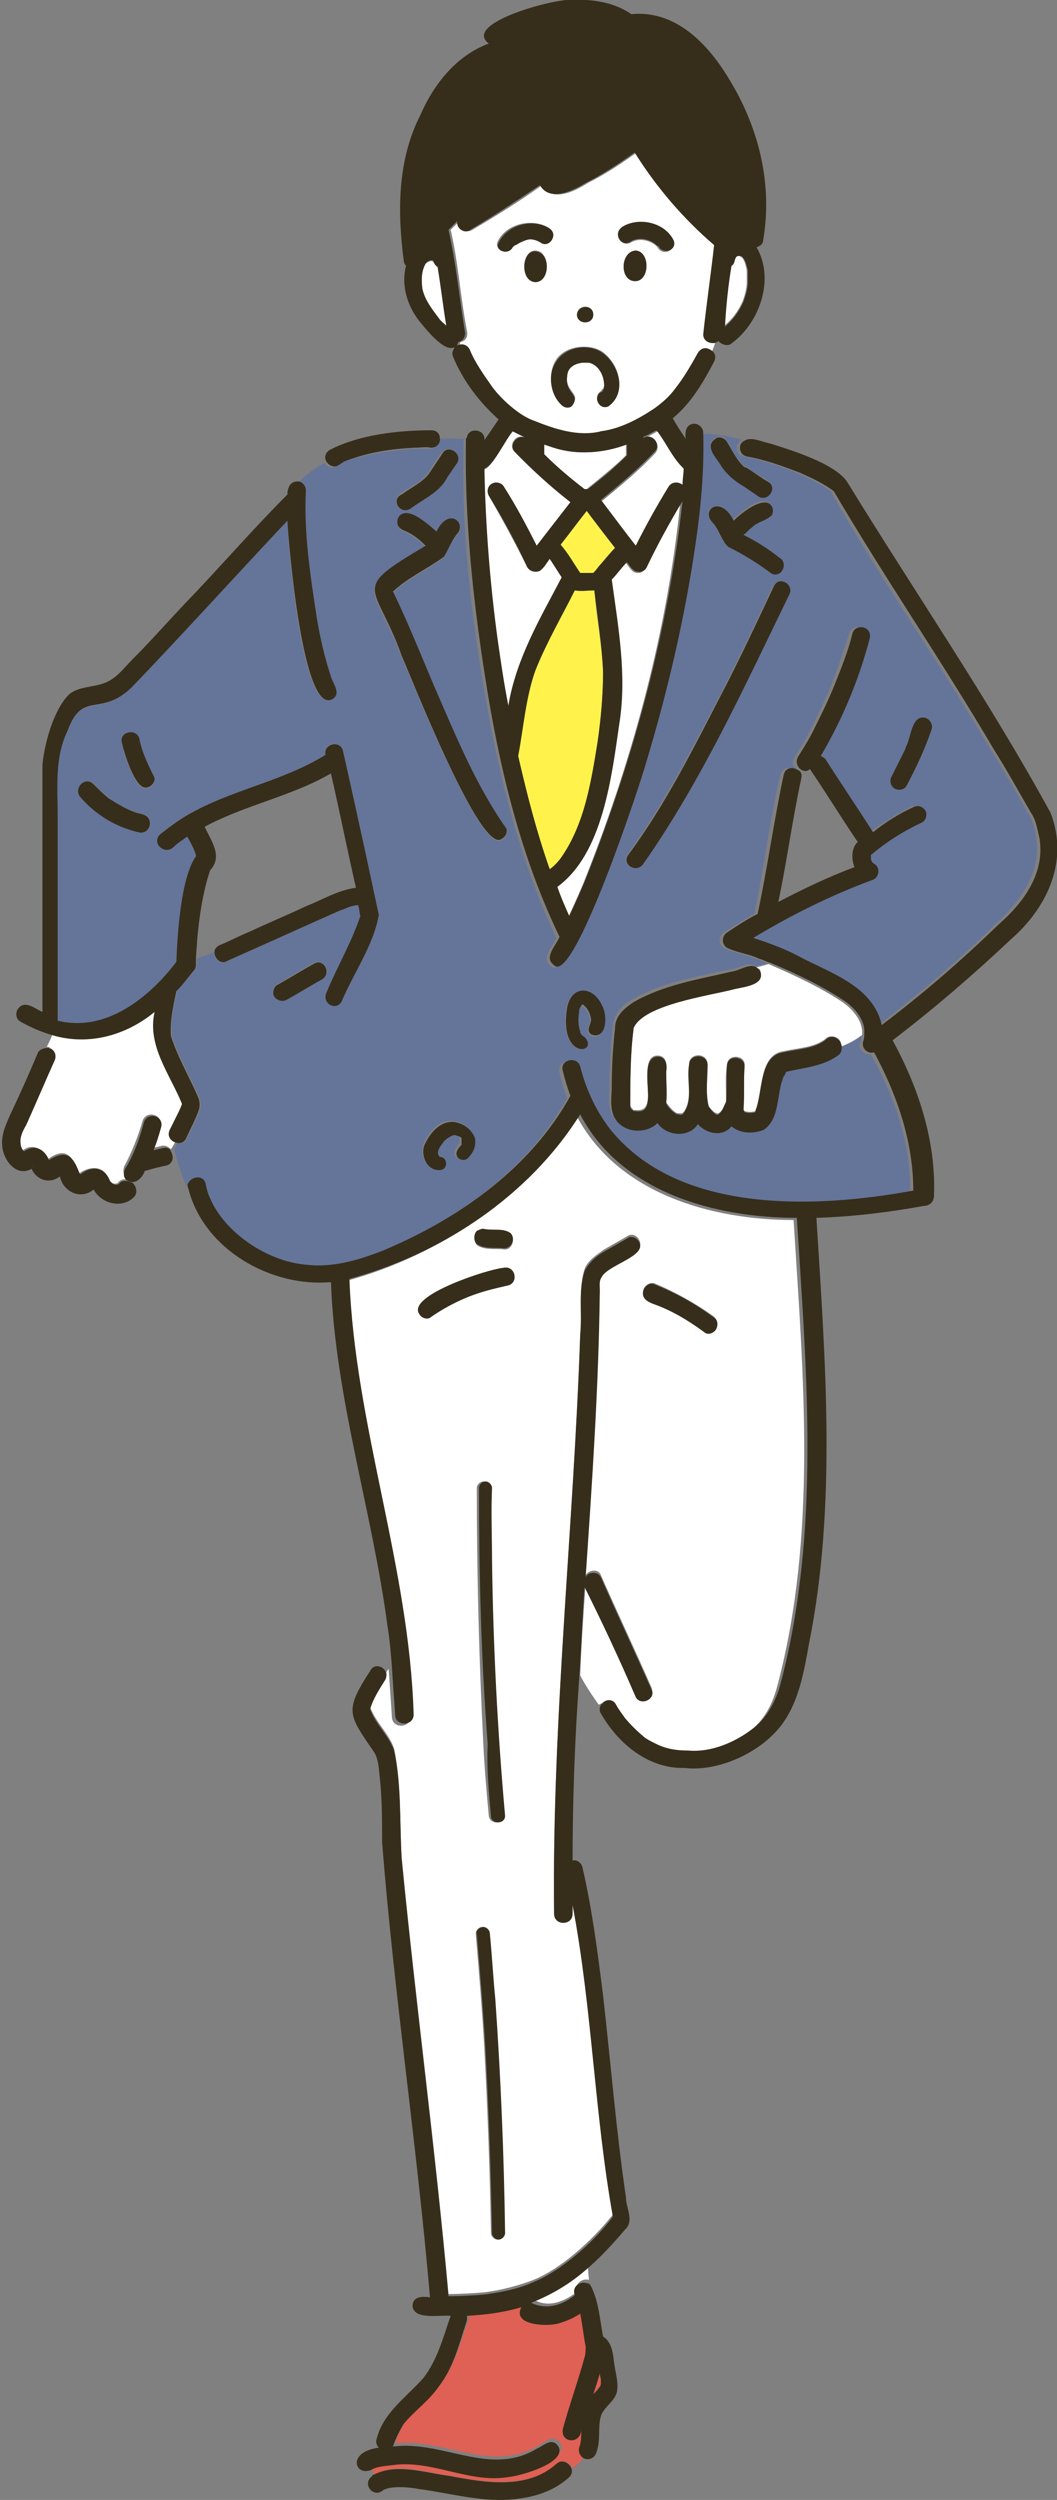 <?xml version="1.0" encoding="utf-8"?>
<!-- Generator: Adobe Illustrator 27.9.0, SVG Export Plug-In . SVG Version: 6.00 Build 0)  -->
<svg version="1.1" id="レイヤー_4" xmlns="http://www.w3.org/2000/svg" xmlns:xlink="http://www.w3.org/1999/xlink" x="0px"
	 y="0px" width="97.1px" height="229.5px" viewBox="0 0 97.1 229.5" style="enable-background:new 0 0 97.1 229.5;"
	 xml:space="preserve">
<rect x="0" y="0" width="97.1" height="229.5" fill="#808080" stroke="none"/>
<style type="text/css">
	.st0{fill:none;}
	.st1{fill:#FFFFFF;}
	.st2{fill:#DF6054;}
	.st3{fill:#FFF34B;}
	.st4{fill:#657499;}
	.st5{fill:#362E1B;}
</style>
<g>
	<path class="st0" d="M20.3,86.7c1-0.4,1.9-0.9,2.9-1.3c1.7-0.8,3.4-1.5,5.1-2.3c1.5-0.6,3-1.5,4.6-1.7c-0.8-3.5-1.5-7-2.3-10.5
		c-3.7,2.1-7.9,2.9-11.6,4.9c0.6,1.3,1.8,2.7,0.5,4c-0.7,2.1-0.9,4.3-1.2,6.5c-0.1,0.6-0.1,1.2-0.1,1.7l1.8-0.7
		C19.9,87.1,20,86.9,20.3,86.7z"/>
	<path class="st0" d="M3,107.1L3,107.1C3.1,107.1,3.1,107,3,107.1z"/>
	<path class="st0" d="M39.9,22.3C39.9,22.3,39.8,22.3,39.9,22.3C39.8,22.3,39.9,22.3,39.9,22.3L39.9,22.3z"/>
	<path class="st0" d="M73.5,71.6c-0.8,3.7-1.3,7.6-2.1,11.3c2.3-1.2,4.6-2.3,7-3.2c-0.3-0.7-0.3-1.7,0.3-2.3
		c-1.5-2.2-2.9-4.5-4.4-6.7c-0.4,0.3-0.8,0.1-1-0.1c0,0.1-0.1,0.1-0.1,0.2C73.4,71,73.6,71.2,73.5,71.6z"/>
	<path class="st1" d="M68.2,27.7c0.2-0.5,0.4-1.2,0.4-1.8c0-0.3,0-0.7,0-1c0-0.1-0.1-0.3,0-0.1c-0.1-0.4-0.2-1-0.5-1.2
		c-0.1,0-0.1-0.1-0.2-0.1h-0.1l0,0h-0.1c-0.4,0.1-0.3,0.7-0.6,0.9c-0.2,1.9-0.5,3.8-0.7,5.6C67.2,29.4,67.8,28.6,68.2,27.7z"/>
	<path class="st1" d="M68.4,23.9C68.4,23.8,68.4,23.9,68.4,23.9L68.4,23.9z"/>
	<path class="st1" d="M39.9,24L39.9,24C39.9,24.1,39.9,24.1,39.9,24C39.9,24.1,39.9,24,39.9,24z"/>
	<path class="st1" d="M39.9,24.1L39.9,24.1L39.9,24.1z"/>
	<path class="st1" d="M67.9,23.4C67.8,23.4,67.9,23.4,67.9,23.4L67.9,23.4z"/>
	<path class="st1" d="M39.8,24L39.8,24L39.8,24L39.8,24L39.8,24c-0.3-0.1-0.6,0.1-0.7,0.2c-0.4,0.7-0.4,1.5-0.3,2.3
		c0.2,1,0.9,1.9,1.5,2.7c0.2,0.3,0.5,0.5,0.7,0.7c-0.3-1.8-0.5-3.6-0.8-5.4C40,24.4,39.9,24.2,39.8,24z"/>
	<path class="st1" d="M39.9,24L39.9,24C39.8,24,39.8,24,39.9,24C39.8,24,39.8,24,39.9,24z"/>
	<path class="st1" d="M38.8,25.1C38.8,25.2,38.8,25.2,38.8,25.1L38.8,25.1z"/>
	<path class="st1" d="M39.6,24C39.6,24,39.5,23.9,39.6,24L39.6,24z"/>
	<path class="st1" d="M49.4,22.1L49.4,22.1L49.4,22.1z"/>
	<path class="st1" d="M47.3,22.4L47.3,22.4L47.3,22.4L47.3,22.4C47.3,22.5,47.2,22.5,47.3,22.4z"/>
	<path class="st1" d="M43.2,32.3c0.4,1,1.2,2.3,1.8,3c1,1.3,2.8,3,4,3.4c2,0.8,4.1,1.4,6.2,1h-0.1c1.8-0.2,3.5-1.1,5-2.1
		c0.7-0.5,1.3-1.1,1.9-1.8l0,0c0.8-1,1.4-2.2,2.1-3.3c0.3-0.5,0.9-0.5,1.3-0.2c0.1-0.3,0.2-0.5,0.3-0.8c-0.4,0-0.9-0.3-0.9-0.8
		c0.3-2.7,0.7-5.4,1-8.2C63,20,60.5,17.1,58.5,14c-1.4,1-2.9,2-4.5,2.8c-2.8,1.8-3.9,0.9-4.2,0.2c-2.1,1.5-4.2,2.8-6.4,4.1
		c-0.6,0.4-1.4-0.2-1.2-0.8c-0.3,0.3-0.5,0.5-0.8,0.8c0.7,3,0.9,6.2,1.5,9.3c0.1,0.5-0.1,0.9-0.6,1c-0.1,0.4-0.3,0.6-0.5,0.7
		c0,0,0,0,0,0.1C42,31.6,43,31.5,43.2,32.3z M49.1,25.8c-1.5-0.2-1.1-3.4,0.5-2.7C50.6,23.7,50.4,26,49.1,25.8z M58.5,25.8
		c-1.6,0.2-1.6-2.7-0.1-2.8C59.7,23.1,59.7,25.6,58.5,25.8z M57.1,20.9c1.5-1,3.9-0.4,4.7,1.3c0.3,0.9-1,1.3-1.4,0.5l0,0
		c0,0.1,0,0,0,0l0,0l0,0l0,0l0,0c-0.4-0.5-1.6-1-2.5-0.4C57,22.7,56.3,21.4,57.1,20.9z M54.5,28.9c0,0.9-1.4,1-1.5,0
		C53,27.9,54.5,27.9,54.5,28.9z M55.2,32.2c1.6,1,2.5,3.7,0.7,5c-0.8,0.5-1.5-0.8-0.7-1.3c-0.1,0.1,0,0,0,0c0.1-0.1,0.1-0.2,0.2-0.2
		c0-0.1,0.1-0.2,0.1-0.3l0,0v-0.1c0-0.9-0.5-1.8-1.4-2.1c-0.2,0-0.4,0-0.6,0c-0.8,0.1-1.3,0.5-1.4,1.3c-0.2,1.5,1.3,1.6,0.5,2.6
		c-0.3,0.3-0.7,0.3-1,0c-1.1-1-1.3-2.9-0.5-4.1C51.9,31.8,53.9,31.5,55.2,32.2z M45.7,22.2c0.8-1.7,3.2-2.2,4.7-1.3
		c0.8,0.5,0.1,1.8-0.8,1.3c-0.4-0.2-0.8-0.3-1.2-0.3c-0.4,0.1-0.8,0.3-1.1,0.5l0,0c-0.1,0.1-0.2,0.1-0.3,0.2
		C46.7,23.5,45.4,23,45.7,22.2z"/>
	<path class="st1" d="M53.9,44.9c1.2-1,2.5-2,3.6-3.1c0-0.3,0-0.7,0-1c-2.1,0.8-4.5,1-6.7,0.3c-0.3-0.1-0.6-0.2-0.9-0.3
		c0,0.3,0,0.7,0,1c1.2,1.1,2.4,2.2,3.7,3.2C53.7,44.9,53.8,44.9,53.9,44.9z"/>
	<path class="st1" d="M60.4,22.6L60.4,22.6C60.4,22.7,60.4,22.7,60.4,22.6C60.4,22.7,60.4,22.7,60.4,22.6c0,0.1,0.1,0.1,0.1,0.1
		C60.4,22.7,60.4,22.6,60.4,22.6z"/>
	<path class="st1" d="M52.3,33.8L52.3,33.8C52.4,33.7,52.4,33.7,52.3,33.8z"/>
	<path class="st1" d="M53,210.4c-0.3-0.7,0.5-1.3,1.1-1.1l-0.1-1.2c-1.5,1.2-3.1,2.3-5,3C50.4,211.9,51.8,211.3,53,210.4z"/>
	<path class="st2" d="M53.4,224.4c0.2-0.5,0.2-1.1,0.2-1.6c-0.1,1.3-1.9,1.1-1.7-0.1c0.6-2.2,1.5-4.4,2-6.6c0.1-0.3,0.2-0.7,0.1-1
		c-0.2-1-0.3-2-0.5-3c-0.6,0.4-1.3,0.8-2,0.9c-1,0.3-4.2,0.2-3.4-1.5c-1.6,0.5-3.3,0.8-5,0.8c0,0.1,0,0.3,0,0.4
		c-0.7,2.1-1.3,4.3-2.6,6.1c-0.9,1.3-2.2,2.2-3.2,3.4c-0.2,0.2-0.8,1.4-1,2.1c4.5-0.5,8.8,2.8,13.2,0.2c0.7-0.4,1.4-1.1,2-0.2
		c0.8,1.5-3.5,2.7-4.6,2.8c-3.6,0.6-7-1.6-10.6-1.1c-0.7,0.1-1.5,0.1-2.1,0.5c-0.1,0-0.1,0-0.1,0l0.3,0.7c2.1-1.2,4.7-0.2,7,0.1
		c3.2,0.6,7.1,1.2,9.8-1.1c0.5-0.5,1.2-0.1,1.4,0.4c0.5-0.4,0.9-0.8,1.3-1.3C53.5,225.2,53.3,224.9,53.4,224.4z"/>
	<path class="st2" d="M55.2,218.6v-0.1c0-0.2-0.1-0.4-0.1-0.6c-0.2,0.6-0.4,1.3-0.6,1.9c0.2-0.2,0.4-0.5,0.6-0.7
		C55.2,219,55.3,218.8,55.2,218.6z"/>
	<path class="st1" d="M56.3,156.7c0.2,0.4,0.6,0.9,0.8,1.2c0.5,0.6,1,1.2,1.7,1.7c0.4,0.3,1.3,0.8,1.4,0.8c0.8,0.4,1.8,0.5,2.7,0.5
		c2.2,0.2,4.4-0.8,6.1-2.1c1.3-1,2-2.5,2.4-4c3.7-13.9,2.4-28.5,1.5-42.8c-7.5,0-16.1-2.4-19.9-9.5c-4.7,7.5-12.8,12.8-21.2,15.1
		c0.6,13.5,5.6,26.4,5.9,40c0,1.1-1.7,1.1-1.7,0c-0.1-1.5-0.2-3-0.3-4.4l-0.2,0.3c0,0.2,0,0.3-0.1,0.5c-0.5,0.9-1.1,1.8-1.4,2.7
		c0.5,1.4,1.7,2.4,2.2,3.8c0.7,3.3,0.5,6.7,0.7,10c1.3,13.4,3.1,26.7,4.3,40.1c1,0,2.9-0.1,3.6-0.2c1.4-0.2,2.9-0.6,4.2-1.1
		c2.5-1,5.4-3.6,7.3-6c-1.6-9.5-1.9-19.2-3.7-28.6c0,0.3,0,0.5,0,0.8c0,1.1-1.7,1.1-1.7,0c-0.2-17.7,1.8-35.4,2.4-53.1
		c0.2-1.9-0.2-4,0.4-5.9c0.3-0.8,1.1-1.3,1.8-1.8c0.7-0.4,1.4-0.8,2.1-1.2c0.4-0.3,0.9-0.1,1.1,0.3c0.8,1.3-2.7,2.1-3.4,3.2
		c-0.3,0.4-0.2,0.9-0.2,1.3c-0.2,8.8-0.8,17.5-1.3,26.3c0.3-0.5,1.2-0.6,1.4,0c1.5,3.4,3.1,6.8,4.6,10.2c0.5,1-0.9,1.8-1.4,0.8
		c-1.5-3.4-3.1-6.9-4.6-10.3c-0.2,2.8-0.4,5.7-0.5,8.5c0.4,0.8,1,1.7,1.7,2.7C55.3,156.3,55.9,156.2,56.3,156.7z M43.8,113.1
		c0.1-0.1,0.4-0.3,0.6-0.2c0.8,0.1,1.8-0.1,2.5,0.4c0.5,0.5,0.1,1.5-0.6,1.4c-0.8-0.1-1.8,0.1-2.5-0.4
		C43.5,113.9,43.5,113.4,43.8,113.1z M45.7,205.6c-0.3,0-0.6-0.3-0.6-0.6c-0.1-5.6-0.3-11.2-0.6-16.8c-0.2-3.6-0.5-7.2-0.8-10.7
		c0-0.3,0.3-0.6,0.6-0.6c0.4,0,0.6,0.3,0.6,0.6c0.2,2,0.3,4,0.5,6c0.5,7.2,0.8,14.3,0.9,21.5C46.4,205.3,46.1,205.6,45.7,205.6z
		 M43.8,136.6c0-0.3,0.3-0.6,0.6-0.6s0.6,0.3,0.6,0.6c0,2.2,0,4.4,0,6.6c0.1,7.8,0.5,15.7,1.2,23.5c0,0.8-1.2,0.8-1.3,0
		c-0.2-2.2-0.4-4.4-0.5-6.6C44,152.3,43.8,144.4,43.8,136.6z M46.7,118c-1.3,0.2-2.5,0.6-3.8,1.1c-1.2,0.5-2.3,1.1-3.3,1.8
		c-0.4,0.3-0.9,0.1-1.1-0.3c-1-1.7,6.4-4.1,7.7-4.2C47.3,116.1,47.7,117.7,46.7,118z M59.1,118.4c0.1-0.4,0.6-0.7,1-0.6
		c1.9,0.8,3.7,1.8,5.4,3c0.4,0.3,0.5,0.7,0.3,1.1s-0.8,0.6-1.1,0.3c-1.4-1.1-3-2-4.6-2.7C59.5,119.4,58.9,119.1,59.1,118.4z"/>
	<path class="st1" d="M32.5,124.7C32.4,124.6,32.4,124.5,32.5,124.7L32.5,124.7z"/>
	<path class="st1" d="M58.2,52.5c-0.3-0.2-0.5-0.6-0.7-0.8c-0.5,0.5-0.9,1.1-1.4,1.6c0.6,4.4,1.3,8.8,0.7,13.2
		c-0.7,4.8-1.5,12-5.7,15c0.4,0.9,0.7,1.8,1.1,2.7c0.6-1.3,1.2-2.6,1.7-3.9c4.3-10.9,7.4-22.5,8.6-34.2c-1.2,2-2.3,4-3.3,6.1
		C59.1,52.6,58.6,52.7,58.2,52.5z"/>
	<path class="st1" d="M60.2,41.6c-1.5,1.6-3.2,3-4.9,4.4c1,1.4,2.1,2.8,3.2,4.2c0.9-1.8,1.9-3.7,3-5.4c0.3-0.5,0.9-0.5,1.3-0.2
		c0-0.5,0.1-1,0.1-1.5c-1.1-1-1.7-2.4-2.5-3.5c-0.4,0.2-0.7,0.4-1.1,0.6v0.1C60,39.8,60.8,40.9,60.2,41.6z"/>
	<path class="st1" d="M46.7,64.8c0.7-4.3,3-8,4.9-11.8c-0.4-0.6-0.7-1.1-1.1-1.7c-0.3,0.4-0.5,0.8-0.9,1.1c-0.4,0.2-1,0.1-1.2-0.4
		c-1.1-2.2-2.3-4.4-3.5-6.5c-0.2-0.4-0.1-0.9,0.3-1.1c0.4-0.2,0.9-0.1,1.1,0.3c1.1,1.8,2.1,3.6,3,5.4c1-1.3,2.1-2.7,3.1-4
		c-1.8-1.4-3.5-2.9-5.1-4.6c-0.7-0.6,0.1-1.8,1-1.3l0,0c-0.4-0.2-0.8-0.4-1.2-0.6c-0.7,0.8-1.8,3.2-2.6,3.5c0,5.2,0.5,10.4,1.2,15.6
		C46,60.7,46.3,62.8,46.7,64.8z"/>
	<path class="st3" d="M54.5,52.6L54.5,52.6L54.5,52.6z"/>
	<path class="st3" d="M51.5,78.8L51.5,78.8c2.2-3.1,2.8-7,3.4-10.7c0.3-2.1,0.5-4.2,0.5-6.4c-0.1-2.5-0.6-5-0.8-7.5
		c-0.6,0-1.2,0.1-1.8,0c-1.2,2.4-2.6,4.8-3.6,7.3c-1,2.5-1.1,5.3-1.6,7.9c0.8,3.5,1.7,7,2.9,10.4C50.9,79.5,51.2,79.2,51.5,78.8
		L51.5,78.8z"/>
	<path class="st3" d="M54.5,52.6c0.2-0.2,0.3-0.4,0.5-0.6c0.5-0.6,1-1.2,1.5-1.7c-0.9-1.1-1.7-2.2-2.6-3.4c-0.8,1-1.6,2.1-2.4,3.1
		c0.6,0.8,1.2,1.8,1.8,2.6C53.7,52.6,54.1,52.6,54.5,52.6L54.5,52.6L54.5,52.6z"/>
	<path class="st4" d="M15.8,95.1L15.8,95.1L15.8,95.1z"/>
	<path class="st4" d="M15.7,95C15.7,95,15.8,95.1,15.7,95C15.8,95.1,15.8,95,15.7,95C15.8,95,15.7,94.9,15.7,95z"/>
	<path class="st4" d="M18.6,108.9c0.1,0.4,0.2,0.9,0.4,1.3c1.3,3.1,5.2,5.7,8.8,6.1c2.5,0.3,4.9-0.4,7.1-1.3
		c6.9-2.9,13.5-7.5,17.2-14.2c-0.3-0.7-0.5-1.5-0.7-2.3c-0.3-1.1,1.3-1.5,1.6-0.4c0.5,2.1,1.4,4,2.7,5.7c6.2,7.7,18.7,7.3,27.9,5.7
		c0.1-4.5-1.4-8.8-3.6-12.7c-0.6,0.1-1.2-0.5-1-1c0.1-0.2,0.1-0.4,0.1-0.7c-0.5,0.5-1.3,0.8-2,1.1c0,0.1-0.1,0.3-0.2,0.4
		c-1.4,1.2-3.2,1.3-4.9,1.6c0,0.1-0.1,0.2-0.1,0.3c0,0,0,0.1-0.1,0.1c-0.7,1.6-0.3,3.8-1.8,4.9c-0.9,0.4-2.2,0.4-3-0.3
		c-0.8,1-2.3,0.8-3.1-0.2c-0.9,1.3-2.9,1.1-3.7-0.1c-1.1,1.1-3.3,0.9-4-0.6c-0.4-0.9-0.2-1.8-0.2-2.8c0-1.8,0.1-3.6,0.3-5.3
		c0.1-1.1,0.8-1.9,1.7-2.4c2.7-1.6,5.9-2.1,9-2.8c0.8,0,1.7-0.8,2.4-0.3c0.4-0.1,0.8-0.2,1.1-0.3c-0.4-0.1-0.7-0.3-1.1-0.4
		c-0.9-0.4-1.9-0.5-2.7-0.9c-0.7-0.2-0.8-1.1-0.2-1.5c0.9-0.6,1.9-1.2,2.8-1.7c0.9-4.3,1.4-8.6,2.4-12.8c0.2-0.7,0.9-0.7,1.3-0.4
		c0-0.1,0.1-0.1,0.1-0.2c-0.3-0.2-0.4-0.6-0.1-1c0.5-0.8,1-1.6,1.4-2.4c0.7-1.4,1.4-2.8,2-4.3c0.6-1.5,1.1-3.1,1.6-4.6
		c0.1-0.5,0.6-0.7,1-0.6c0.4,0.1,0.7,0.6,0.6,1c-1,3.8-2.6,7.4-4.5,10.8c0.2,0.1,0.4,0.2,0.5,0.4c1.4,2.2,2.9,4.4,4.3,6.6
		c1.2-0.9,2.4-1.6,3.7-2.3c0.4-0.2,0.9-0.1,1.1,0.3s0.1,1-0.3,1.1c-1.7,0.8-3.3,1.8-4.7,3c0,0.3,0,0.6,0.3,0.8
		c0.6,0.4,0.5,1.3-0.2,1.5c-3.8,1.4-7.5,3.2-10.9,5.3c1.4,0.4,2.8,1,4.2,1.7c2.9,1.5,6.9,2.8,7.6,6.3c3.8-2.9,7.3-5.9,10.7-9.2
		c2.2-2,4.3-4.8,3.8-7.9c-0.1-0.8-0.3-1.7-0.8-2.4c-1.1-2-2.2-3.9-3.4-5.8c-4.7-8-10.1-15.6-14.7-23.7c-0.9-0.7-2-1.2-3.1-1.7
		c-1.6-0.6-3.2-1.2-4.9-1.5c-0.5-0.1-0.7-0.6-0.6-1c0.1-0.3,0.3-0.4,0.5-0.5c-1.3-0.4-2.7-0.6-3.9-0.6l0,0c0.1,3.4-0.2,6.8-0.7,10.2
		c-0.9,6.9-2.5,13.6-4.6,20.3c-0.5,1.8-6.6,20.3-8.4,18.4c-1-0.7,0.2-1.8,0.5-2.6c-4.1-8.7-6-18.2-7.4-27.7
		c-0.8-5.9-1.3-11.9-1.1-17.9c0-0.1,0-0.2,0.1-0.2c-0.6,0-1.4-0.1-2.5,0c0.1,0.5-0.2,0.9-0.8,0.9c-0.5,0-1,0-1.5,0
		c-2.1,0.2-4.1,0.4-6.3,1.2c-0.2,0.1-0.5,0.2-0.7,0.4c-0.5,0.3-0.9,0-1.1-0.3c-0.9,0.5-1.6,1-2.3,1.7c0.3,0.1,0.7,0.4,0.6,0.8
		c-0.3,3.9,0.3,7.9,1,11.7c0.3,1.8,0.7,3.7,1.3,5.4c0.2,0.7,1,1.5,0.1,2.1c-2.8,1.5-4.1-14.5-4.1-16.4c-4.8,5.1-9.5,10.3-14.3,15.3
		c-2.8,2.8-4.5,0.3-5.9,4C5,69.6,5.3,72.4,5.3,75c0,6.2,0,12.4,0,18.7c4.4,1.2,8.4-2.1,10.9-5.4c0.2-2.5,0.4-7.7,1.8-9.7l0,0v-0.1
		c-0.1-0.3-0.5-1.2-0.8-1.7c-0.5,0.3-0.9,0.6-1.3,1c-0.8,0.7-1.9-0.4-1.2-1.2c1-0.9,2.1-1.6,3.3-2.2c3.8-2,8.2-2.8,11.9-5.1
		c-0.2-1.1,1.3-1.4,1.6-0.4c0.7,3.2,1.4,6.4,2.1,9.5c0.4,1.9,0.8,3.7,1.2,5.6c-0.5,2.8-2.3,5.3-3.4,7.9c-0.6,0.9-2,0.1-1.4-0.8
		c1-2.3,2.4-4.5,3.1-7c-0.1-0.3-0.1-0.6-0.2-1c-0.6,0-1.2,0.2-1.7,0.5c-3.4,1.5-6.9,3.1-10.3,4.6c-0.7,0.4-1.3-0.2-1.2-0.8L18.1,88
		c0,0.2,0,0.3,0,0.5S18,88.9,17.9,89c-0.5,0.7-1.1,1.3-1.6,1.9c-0.3,1.3-0.7,2.7-0.5,4.1c0,0,0,0,0,0.1c0.6,1.9,1.6,3.6,2.4,5.4
		c0.2,0.4,0.3,0.8,0.2,1.3c-0.3,0.9-0.8,1.8-1.2,2.7c-0.2,0.4-0.6,0.5-0.9,0.4c-0.1,0.2-0.2,0.4-0.3,0.6c0.3,1.2,0.7,2.3,1.1,3.4
		C17.3,108.2,18.4,108,18.6,108.9z M81.9,71.3c0.4-0.8,0.8-1.6,1.2-2.4c0,0,0.1-0.2,0.1-0.3l0,0c0.5-0.8,0.5-2.9,1.8-2.7
		c0.4,0.1,0.7,0.6,0.6,1c-0.6,1.8-1.4,3.6-2.3,5.2c-0.2,0.4-0.8,0.5-1.1,0.3C81.8,72.2,81.7,71.6,81.9,71.3z M65.7,40.2
		c0.4-0.3,0.9-0.1,1.1,0.3c0.5,0.8,0.9,1.7,1.6,2.3c0,0,0,0,0.1,0c0.7,0.5,1.3,0.9,2,1.3c0.9,0.6,0.1,2-0.8,1.4
		c-0.4-0.3-0.9-0.6-1.3-0.9c-0.9-0.5-1.6-1.2-2.1-2.1C65.9,41.9,64.7,40.9,65.7,40.2z M67.3,47.7c0.7-0.6,2.3-2.1,3.2-1.6
		c0.4,0.2,0.5,0.8,0.3,1.1c-0.4,0.5-1.2,0.6-1.8,1.1c-0.3,0.2-0.5,0.5-0.8,0.7c1.1,0.6,2.2,1.3,3.3,2.1c0.4,0.3,0.5,0.7,0.3,1.1
		c-0.2,0.4-0.8,0.6-1.1,0.3c-1.2-0.9-2.5-1.7-3.9-2.4c-0.1-0.1-0.3-0.3-0.4-0.5c-0.4-0.6-0.6-1.3-1.1-1.8l0,0
		C64.4,46.8,66.2,45.4,67.3,47.7z M57.6,78.5c3.4-4.7,6.1-10,8.8-15.2c1.6-3.2,3.1-6.3,4.6-9.5c0.6-0.9,2-0.1,1.4,0.8
		c-4.1,8.4-8,17-13.4,24.7C58.5,80.2,57.1,79.4,57.6,78.5z M52,92.6c0.4-2.1,2.4-2.1,3.2-0.2c0.5,0.8,0.5,3.2-0.9,2.7
		c-0.6-0.3-0.2-0.9-0.1-1.3c0-0.6-0.3-1.2-0.8-1.5l0,0c0,0-0.2,0.2-0.1,0.1c-0.1,0.1-0.2,0.3-0.2,0.5c0,0,0,0,0,0.1l0,0
		c-0.1,0.6-0.1,1.2,0.1,1.8v0.1c0.1,0.2,0.2,0.3,0.4,0.4C55.1,96.7,51.3,97.4,52,92.6z M12.8,76.4c-2-0.5-3.9-1.7-5.3-3.2
		c-0.7-0.8,0.4-1.9,1.2-1.2c0.4,0.5,0.9,0.9,1.4,1.3c0.8,0.6,1.6,1,2.5,1.3c0.2,0.1,0.4,0.1,0.7,0.2C14.2,75.1,13.8,76.7,12.8,76.4z
		 M13.4,72.4c-1.1,0-2-3.2-2.2-4.1c-0.3-1.1,1.3-1.5,1.6-0.4C13,69,13.5,70,14,71c0.1,0.1,0.2,0.3,0,0c0.1,0.2,0.2,0.4,0.2,0.6
		C14.2,72,13.8,72.4,13.4,72.4z M42.8,106.2c-0.2,0.3-0.6,0.2-0.9,0c-0.4-0.4,0-0.9,0.3-1.2l0,0c0,0,0.1-0.1,0-0.1
		c0.1-0.1,0-0.2,0-0.4v-0.1l0,0c-0.1-0.2-0.4-0.3-0.6-0.3c-0.2,0-0.5,0.1-0.7,0.3c-0.2,0.1-0.3,0.3-0.4,0.4
		c-0.3,0.3-0.7,0.9-0.3,1.3h0.1c0.7,0,0.8,1.1,0.1,1.2c-1.3,0.2-2-1.5-1.4-2.5c0.5-1,1.4-2,2.6-1.9c0.7,0.1,1.6,0.5,1.7,1.3
		C43.6,105,43.3,105.7,42.8,106.2z M36.8,45.3c0.8-0.6,1.9-1,2.5-1.9c0.4-0.6,0.8-1.2,1.2-1.8c0.6-0.9,2-0.1,1.4,0.8
		c-0.3,0.4-0.6,0.9-0.9,1.3c-0.7,1.4-2.2,2.1-3.4,2.9C36.7,47.3,35.9,45.8,36.8,45.3z M39.1,50.2c-0.6-0.6-1.3-1.1-2-1.4
		c-0.2-0.1-0.4-0.2-0.5-0.4c-0.2-0.4-0.1-0.9,0.3-1.1c0.9-0.4,2.6,1,3.2,1.6c1.1-2.4,2.9-0.9,1.9,0.2l0,0c-0.5,0.6-0.9,1.4-1.2,2.1
		c-1.5,1.1-3.3,1.9-4.7,3.2c1.7,3.6,3.1,7.2,4.7,10.8c1.6,3.7,3.3,7.5,5.6,10.8c0.3,0.4,0.1,0.9-0.3,1.1c-1.9,1.6-8.3-14.8-9.2-16.7
		C34.4,53.5,31.9,54.4,39.1,50.2z M25.5,90.3c1.1-0.6,2.2-1.3,3.3-1.9c0.9-0.5,1.8,0.9,0.8,1.4c-1.1,0.6-2.2,1.3-3.3,1.9
		c-0.4,0.2-0.9,0.1-1.1-0.3C24.9,91.1,25.1,90.5,25.5,90.3z"/>
	<path class="st4" d="M79.9,78.5C79.9,78.5,79.9,78.6,79.9,78.5C79.9,78.6,79.9,78.6,79.9,78.5C79.9,78.6,79.9,78.6,79.9,78.5z"/>
	<path class="st4" d="M53.7,92.4L53.7,92.4L53.7,92.4z"/>
	<path class="st4" d="M95.4,77L95.4,77C95.4,76.8,95.4,77,95.4,77z"/>
	<path class="st4" d="M40.2,106.2C40.2,106.2,40.3,106.2,40.2,106.2C40.3,106.2,40.4,106.3,40.2,106.2
		C40.3,106.2,40.3,106.2,40.2,106.2C40.3,106.2,40.3,106.2,40.2,106.2L40.2,106.2L40.2,106.2z"/>
	<path class="st1" d="M4.2,106.6L4.2,106.6L4.2,106.6z"/>
	<path class="st1" d="M15.7,103.6c0.3-0.8,0.7-1.5,1.1-2.3c0-0.1,0-0.1,0-0.1c-1.1-2.7-3.3-5.3-2.5-8.4C11.5,95.1,8,95.9,4.8,95
		c-0.1,0.3-0.3,0.7-0.5,1.1c0.1,0,0.2,0,0.3,0.1c0.4,0.2,0.5,0.7,0.3,1.1c-0.9,2-1.7,3.9-2.6,5.9c-0.2,0.5-0.5,1.1-0.5,1.7
		c0,0.3,0.2,0.5,0.3,0.7c0.9-0.7,1.9-0.1,2.3,0.8c1.6-1.1,2.2-0.4,2.8,1.2l0.1,0.1l0,0l0,0l0,0c1-0.7,2.3-0.7,2.7,0.6
		c0.1,0.1,0.2,0.2,0.3,0.3c0.2,0.1,0.5,0.1,0.6-0.1c0.3-0.3,0.7-0.3,1-0.1v-0.1c-0.4-0.1-0.7-0.6-0.5-1.2c0.7-1.3,1.3-2.8,1.7-4.2
		c0.3-1,1.9-0.6,1.6,0.4c-0.2,0.7-0.4,1.4-0.7,2.1c0.3-0.1,0.5-0.1,0.8-0.2c0.4-0.1,0.7,0.1,0.9,0.3c0.1-0.1,0.1-0.2,0.2-0.3
		c0.1-0.2,0.2-0.4,0.3-0.6C15.8,104.7,15.4,104.2,15.7,103.6z"/>
	<path class="st1" d="M69.8,89c0.6,1.4-1.4,1.5-2.3,1.7c-2.2,0.6-8.4,1.4-9.3,3.6v-0.1v0.1l0,0v0.1c-0.3,2.3-0.3,4.7-0.3,7.1
		c0.1,0.2,0.2,0.3,0.3,0.4h0.1c0.8,0.1,1.1-0.2,1.2-0.9c0.2-1.1-0.6-4.1,0.9-4.1c0.8,0,0.9,0.8,0.8,1.4c0,1,0,1.9,0,2.9
		c0.3,0.4,0.6,0.8,1,1c0.2,0,0.3,0,0.5,0c0,0,0.1-0.2,0.1-0.1c0.9-1.3,0.2-2.9,0.5-4.4l0,0c0-1.1,1.7-1.1,1.7,0
		c0,1.3-0.2,2.6,0.1,3.8c0.2,0.4,0.7,0.8,0.9,0.7c0.4-0.2,0.5-0.7,0.7-1.1c0-1.2-0.1-2.4,0.1-3.5c0.2-0.9,1.7-0.7,1.6,0.2
		c-0.1,1.3,0,2.7-0.1,4c0,0.1,0.1,0.2,0.1,0.2c0.3,0.1,0.7,0.1,1,0v-0.1c0.7-1.7,0.3-5.1,2.6-5.4c1.3-0.3,2.7-0.3,3.8-1.1
		c0.5-0.6,1.7-0.1,1.4,0.7c0.8-0.3,1.5-0.7,2-1.1c0.1-1.2-0.8-2.3-1.8-3l0,0c0.1,0,0.1,0.1,0,0c-2.1-1.4-4.5-2.5-6.8-3.5
		c-0.3,0.1-0.7,0.2-1.1,0.3C69.6,88.9,69.7,88.9,69.8,89z M60.3,92.7L60.3,92.7C60.4,92.6,60.3,92.7,60.3,92.7z"/>
	<path class="st1" d="M59,102C58.9,102,58.9,102,59,102C58.9,102,58.9,102,59,102z"/>
	<path class="st1" d="M58.1,102C58.2,102,58.2,102,58.1,102C58.2,102,58.2,102,58.1,102C58.2,102,58.2,102,58.1,102
		C58.2,102,58.2,102,58.1,102C58.2,102,58.2,102,58.1,102L58.1,102C58.2,102,58.2,102,58.1,102C58.2,102,58.2,102,58.1,102
		C58.2,101.9,58.2,101.9,58.1,102C58.1,101.9,58.1,102,58.1,102z"/>
	<path class="st1" d="M58.1,102L58.1,102L58.1,102z"/>
	<path class="st1" d="M58.2,102L58.2,102L58.2,102L58.2,102C58.2,102,58.3,102,58.2,102L58.2,102L58.2,102z"/>
	<path class="st1" d="M62.6,102.2L62.6,102.2C62.6,102.3,62.6,102.3,62.6,102.2z"/>
	<path class="st1" d="M69.3,102.1C69.3,102.1,69.4,102.1,69.3,102.1C69.4,102.1,69.4,102.1,69.3,102.1L69.3,102.1z"/>
	<path class="st5" d="M49.6,23.2c-1.6-0.8-2,2.5-0.5,2.7C50.4,26,50.6,23.7,49.6,23.2z"/>
	<path class="st5" d="M47.1,22.7c0.1-0.1,0.2-0.2,0.3-0.2c-0.1,0.1,0,0,0,0l0,0c0.3-0.2,0.7-0.4,1.1-0.5c0.4-0.1,0.9,0.1,1.2,0.3
		c0.8,0.5,1.6-0.8,0.8-1.3c-1.5-1-3.9-0.4-4.7,1.3C45.4,23,46.7,23.5,47.1,22.7z M49.4,22.1L49.4,22.1L49.4,22.1z"/>
	<path class="st5" d="M47.3,22.4L47.3,22.4L47.3,22.4z"/>
	<path class="st5" d="M57.9,22.2c0.9-0.6,2.1-0.1,2.5,0.4l0,0l0,0c0,0,0,0,0-0.1c0,0,0,0.1,0.1,0.1l0,0c0.4,0.8,1.7,0.4,1.4-0.5
		c-0.8-1.7-3.2-2.2-4.7-1.3C56.3,21.4,57,22.7,57.9,22.2z"/>
	<path class="st5" d="M60.4,22.7L60.4,22.7L60.4,22.7z"/>
	<path class="st5" d="M60.4,22.7L60.4,22.7L60.4,22.7z"/>
	<path class="st5" d="M58.4,23c-1.5,0.1-1.5,3,0.1,2.8C59.7,25.6,59.7,23.1,58.4,23z"/>
	<path class="st5" d="M54.5,28.9c0-1-1.4-0.9-1.5,0C53,29.8,54.5,29.8,54.5,28.9z"/>
	<path class="st5" d="M42.1,31.4c0.5-0.1,0.7-0.6,0.6-1c-0.5-3.1-0.8-6.2-1.5-9.3c0.3-0.3,0.5-0.5,0.8-0.8c-0.1,0.7,0.7,1.2,1.2,0.8
		c2.2-1.3,4.3-2.7,6.4-4.1c0.4,0.7,1.4,1.5,4.2-0.2c1.6-0.8,3.1-1.8,4.5-2.8c2,3.2,4.5,6.1,7.3,8.5c-0.3,2.7-0.7,5.4-1,8.2
		c0,0.5,0.4,0.8,0.9,0.8c0.2,0,0.4-0.1,0.5-0.2c0.2,0.3,0.8,0.5,1.1,0.3c2.7-1.9,4.1-6,2.4-8.9c0.3-0.1,0.6-0.3,0.6-0.6
		C71,16.9,69.7,11.7,67,7.3c-1.9-3.2-4.9-6.4-9-6c-1.6-1.1-3.6-1.4-5.5-1.3c-1.3-0.2-10.1,2.1-7.6,4c-3,1.1-5.1,3.8-6.3,6.6
		c-2.1,4.1-2.1,8.9-1.5,13.4c0,0.1,0.1,0.3,0.2,0.4c-0.5,1.9,0.2,3.9,1.4,5.3c0.5,0.6,2.1,2.6,3,2.2C41.9,32,42,31.7,42.1,31.4z
		 M68.4,23.9L68.4,23.9C68.4,23.9,68.4,23.8,68.4,23.9z M67.9,23.4C67.9,23.4,67.8,23.4,67.9,23.4L67.9,23.4z M67.2,24.4
		c0.4-0.2,0.2-0.8,0.6-0.9c0,0,0,0,0.1,0l0,0H68c0.1,0,0.1,0,0.2,0.1c0.3,0.3,0.4,0.8,0.5,1.2c0-0.2,0,0.1,0,0.1c0,0.3,0,0.7,0,1
		c0,0.6-0.2,1.2-0.4,1.8c-0.4,0.9-1,1.7-1.7,2.3C66.7,28.1,66.9,26.2,67.2,24.4z M39.9,24L39.9,24C39.9,24,39.9,24.1,39.9,24
		C39.9,24.1,39.9,24.1,39.9,24z M39.9,24.1L39.9,24.1L39.9,24.1z M39.9,22.3L39.9,22.3C39.9,22.3,39.8,22.3,39.9,22.3
		C39.8,22.3,39.9,22.3,39.9,22.3z M39.9,24C39.8,24,39.8,24,39.9,24C39.8,24,39.8,24,39.9,24L39.9,24z M39.6,24L39.6,24
		C39.5,23.9,39.6,24,39.6,24z M38.8,25.1L38.8,25.1C38.8,25.2,38.8,25.2,38.8,25.1z M40.3,29.2c-0.6-0.8-1.3-1.7-1.5-2.7
		c-0.1-0.8-0.1-1.6,0.3-2.3c0.1-0.1,0.4-0.4,0.6-0.3c0,0,0.1,0,0.1,0.1l0,0c0.1,0.2,0.2,0.4,0.4,0.5c0.3,1.8,0.5,3.6,0.8,5.4
		C40.8,29.7,40.5,29.5,40.3,29.2z"/>
	<path class="st0" d="M39.8,24L39.8,24"/>
	<path class="st5" d="M51.6,37.2c0.3,0.3,0.8,0.3,1,0c0.7-1-0.7-1.1-0.5-2.6c0-0.8,0.6-1.2,1.4-1.3c0.2,0,0.4,0,0.6,0
		c0.9,0.2,1.4,1.2,1.4,2.1c0,0,0,0,0,0.1l0,0c0,0.1,0,0.2-0.1,0.3c0,0.1-0.1,0.2-0.2,0.2c0,0-0.1,0.1,0,0c-0.8,0.5-0.1,1.7,0.7,1.3
		c1.8-1.3,0.9-4-0.7-5c-1.3-0.8-3.3-0.4-4.1,0.9C50.3,34.3,50.5,36.2,51.6,37.2z M52.3,33.8C52.4,33.7,52.4,33.7,52.3,33.8
		L52.3,33.8z"/>
	<path class="st5" d="M51.1,226.2c-2.7,2.4-6.6,1.7-9.8,1.1c-2.3-0.3-4.9-1.2-7-0.1c0,0-0.1,0-0.1,0.1c-1,0.7,0.1,2.1,1,1.3
		c0.7-0.4,2.3-0.3,3.3-0.1c3,0.4,6,1.3,9,0.9c1.8-0.2,3.5-0.8,4.8-2c0.2-0.2,0.3-0.5,0.2-0.8C52.3,226.1,51.6,225.7,51.1,226.2z"/>
	<path class="st5" d="M44,58.3c1.3,9.5,3.2,19,7.4,27.7c-0.3,0.8-1.5,1.9-0.5,2.6c1.8,1.9,7.9-16.6,8.4-18.4
		c2-6.6,3.6-13.4,4.6-20.3c0.5-3.4,0.8-6.8,0.7-10.2l0,0c0-0.4-0.4-0.8-0.8-0.8c-0.8,0-0.9,0.8-0.8,1.4c-0.4-0.6-0.8-1.2-1.2-1.9
		c1.7-1.4,2.8-3.3,3.8-5.2c0.2-0.4,0.1-0.8-0.2-1c-0.4-0.3-0.9-0.4-1.3,0.2c-0.6,1.1-1.3,2.3-2.1,3.3l0,0c-0.5,0.7-1.2,1.3-1.9,1.8
		c-1.5,1-3.2,1.9-5,2.1h0.1c-2.1,0.5-4.2-0.2-6.2-1c-1.2-0.4-3.1-2-4-3.4c-0.5-0.7-1.4-2-1.8-3c-0.3-0.8-1.2-0.7-1.5-0.2
		c-0.1,0.2-0.2,0.4-0.1,0.7c0.9,2.2,2.4,4.2,4.2,5.8c-0.4,0.6-0.8,1.2-1.3,1.9c0.1-1-1.4-1.2-1.6-0.3c0,0.1-0.1,0.1-0.1,0.2
		C42.7,46.4,43.2,52.4,44,58.3z M50.5,79.8c-1.2-3.4-2.1-6.9-2.9-10.4c0.5-2.6,0.7-5.4,1.6-7.9c1-2.5,2.4-4.9,3.6-7.3
		c0.6,0.1,1.2,0,1.8,0c0.3,2.5,0.7,5,0.8,7.5c0,2.1-0.2,4.3-0.5,6.4c-0.6,3.7-1.2,7.6-3.4,10.7l0,0l0,0
		C51.2,79.2,50.9,79.5,50.5,79.8z M54.5,52.6c-0.4,0-0.8,0-1.2,0c-0.6-0.9-1.1-1.8-1.8-2.6c0.8-1,1.6-2.1,2.4-3.1
		c0.8,1.1,1.7,2.2,2.6,3.4c-0.5,0.5-1,1.2-1.5,1.7C54.9,52.2,54.7,52.4,54.5,52.6L54.5,52.6L54.5,52.6z M54.5,52.6L54.5,52.6
		L54.5,52.6z M54,80.2c-0.5,1.3-1.1,2.6-1.7,3.9c-0.4-0.9-0.8-1.8-1.1-2.7c4.2-3,5-10.2,5.7-15c0.7-4.4-0.1-8.8-0.7-13.2
		c0.5-0.5,0.9-1.1,1.4-1.6c0.2,0.3,0.4,0.6,0.7,0.8c0.4,0.2,0.9,0.1,1.1-0.3c1-2.1,2.1-4.1,3.3-6.1C61.4,57.7,58.3,69.3,54,80.2z
		 M60.3,39.5c0.9,1.1,1.5,2.6,2.5,3.5c0,0.5-0.1,1-0.1,1.5c-0.4-0.3-1-0.3-1.3,0.2c-1.1,1.8-2.1,3.6-3,5.4c-1.1-1.4-2.1-2.8-3.2-4.2
		c1.7-1.4,3.4-2.8,4.9-4.4c0.7-0.6-0.1-1.8-1-1.3v-0.1C59.6,39.9,59.9,39.7,60.3,39.5z M50,40.8c0.3,0.1,0.6,0.2,0.9,0.3
		c2.1,0.7,4.6,0.5,6.7-0.3c0,0.3,0,0.7,0,1c-1.1,1.1-2.4,2.2-3.6,3.1c-0.1,0-0.2,0-0.3,0c-1.3-1-2.5-2-3.7-3.2
		C50,41.5,50,41.2,50,40.8z M47.1,39.6c0.4,0.2,0.8,0.4,1.2,0.6l0,0c-0.8-0.4-1.6,0.7-1,1.3c1.6,1.6,3.3,3.2,5.1,4.6
		c-1,1.3-2.1,2.7-3.1,4c-0.9-1.8-1.9-3.7-3-5.4c-0.2-0.4-0.8-0.5-1.1-0.3c-0.4,0.2-0.5,0.7-0.3,1.1c1.3,2.1,2.5,4.3,3.5,6.5
		c0.2,0.4,0.8,0.6,1.2,0.4c0.4-0.3,0.6-0.7,0.9-1.1c0.4,0.6,0.7,1.1,1.1,1.7c-2,3.8-4.2,7.5-4.9,11.8c-0.4-2-0.7-4.1-1-6.2
		C45,53.4,44.6,48.2,44.5,43C45.3,42.8,46.4,40.4,47.1,39.6z"/>
	<path class="st5" d="M41.7,103c-1.2-0.1-2.1,0.9-2.6,1.9c-0.6,1,0.1,2.7,1.4,2.5c0.7-0.1,0.6-1.2-0.1-1.2l0,0c0.1,0,0,0,0,0l0,0
		l0,0c-0.4-0.4,0-0.9,0.3-1.3c0.1-0.2,0.3-0.3,0.4-0.4c0.2-0.1,0.4-0.3,0.7-0.3c0.2,0.1,0.5,0.1,0.6,0.3l0,0v0.1c0,0.2,0,0.2,0,0.4
		v0.1l0,0c-0.3,0.3-0.7,0.8-0.3,1.2c0.2,0.2,0.6,0.3,0.9,0c0.5-0.5,0.8-1.2,0.6-1.9C43.2,103.5,42.4,103.1,41.7,103z"/>
	<path class="st5" d="M40.3,106.2L40.3,106.2L40.3,106.2L40.3,106.2z"/>
	<path class="st5" d="M53.7,95.2c-0.2-0.1-0.3-0.2-0.4-0.4v-0.1c-0.2-0.6-0.2-1.2-0.1-1.8l0,0v-0.1c0-0.2,0.1-0.3,0.2-0.5
		c-0.1,0.1,0.1-0.1,0.1-0.1l0,0c0.5,0.3,0.8,1,0.8,1.5c-0.1,0.5-0.5,1,0.1,1.3c1.4,0.4,1.4-1.9,0.9-2.7c-0.8-1.8-2.8-1.9-3.2,0.2
		C51.3,97.4,55.1,96.7,53.7,95.2z M53.7,92.4L53.7,92.4L53.7,92.4z"/>
	<path class="st5" d="M46.1,77c0.4-0.2,0.6-0.8,0.3-1.1c-2.3-3.3-4-7.1-5.6-10.8c-1.6-3.6-3-7.3-4.7-10.8c1.4-1.3,3.2-2.1,4.7-3.2
		c0.4-0.7,0.7-1.5,1.2-2.1l0,0c0.9-1-0.8-2.5-1.9-0.2c-0.7-0.6-2.3-2.1-3.2-1.6c-0.4,0.2-0.5,0.8-0.3,1.1c0.1,0.2,0.3,0.3,0.5,0.4
		c0.8,0.3,1.4,0.8,2,1.4c-7.1,4.2-4.6,3.3-2.2,10.1C37.8,62.2,44.2,78.6,46.1,77z"/>
	<path class="st5" d="M37.7,46.7c1.2-0.9,2.7-1.5,3.4-2.9c0.3-0.4,0.6-0.9,0.9-1.3c0.5-0.9-0.9-1.8-1.4-0.8
		c-0.4,0.6-0.8,1.2-1.2,1.8c-0.6,0.8-1.7,1.3-2.5,1.9C35.9,45.8,36.7,47.3,37.7,46.7z"/>
	<path class="st5" d="M65.4,47.9c0.5,0.5,0.7,1.2,1.1,1.8c0.1,0.2,0.2,0.3,0.4,0.5c1.4,0.7,2.7,1.5,3.9,2.4c0.4,0.3,0.9,0.1,1.1-0.3
		c0.2-0.4,0.1-0.9-0.3-1.1c-1-0.8-2.1-1.5-3.3-2.1c0.3-0.2,0.5-0.5,0.8-0.7c0.5-0.5,1.3-0.6,1.8-1.1c0.2-0.4,0.1-0.9-0.3-1.1
		c-0.9-0.4-2.6,1-3.2,1.6C66.2,45.4,64.4,46.8,65.4,47.9L65.4,47.9z"/>
	<path class="st5" d="M59.1,79.3c5.4-7.7,9.3-16.3,13.4-24.7c0.5-0.9-0.9-1.8-1.4-0.8c-1.5,3.2-3,6.4-4.6,9.5
		c-2.7,5.2-5.3,10.5-8.8,15.2C57.1,79.4,58.5,80.2,59.1,79.3z"/>
	<path class="st5" d="M68.4,44.7c0.4,0.3,0.9,0.6,1.3,0.9c0.9,0.5,1.8-0.9,0.8-1.4c-0.7-0.4-1.3-0.9-2-1.3c0,0,0,0-0.1,0
		c-0.7-0.6-1.1-1.5-1.6-2.3c-0.2-0.4-0.8-0.6-1.1-0.3c-1,0.7,0.1,1.7,0.5,2.4C66.7,43.5,67.5,44.2,68.4,44.7z"/>
	<path class="st5" d="M31.1,42.7c0.2-0.1,0.4-0.3,0.7-0.4c2.1-0.8,4.2-1.1,6.3-1.2c0.5,0,1-0.1,1.5,0c0.6,0,0.9-0.5,0.8-0.9
		c0-0.4-0.3-0.7-0.8-0.7c-3,0-6.6,0.4-9.3,1.8c-0.5,0.3-0.5,0.8-0.3,1.1C30.2,42.7,30.7,43,31.1,42.7z"/>
	<path class="st5" d="M45.1,166.7c0,0.8,1.3,0.8,1.3,0c-0.7-7.8-1.1-15.7-1.2-23.5c0-2.2-0.1-4.4,0-6.6c0-0.3-0.3-0.6-0.6-0.6
		s-0.6,0.3-0.6,0.6c0,7.8,0.2,15.7,0.8,23.5C44.7,162.3,44.9,164.5,45.1,166.7z"/>
	<path class="st5" d="M45,177.5c0-0.3-0.3-0.6-0.6-0.6s-0.7,0.3-0.6,0.6c0.3,3.6,0.6,7.2,0.8,10.7c0.3,5.6,0.5,11.2,0.6,16.8
		c0,0.3,0.3,0.6,0.6,0.6s0.6-0.3,0.6-0.6c-0.1-7.2-0.4-14.4-0.9-21.5C45.3,181.5,45.2,179.5,45,177.5z"/>
	<path class="st5" d="M96.5,74.6C90.8,64.2,84,54.3,77.8,44.2c-1.2-1.7-5.2-2.9-7.1-3.5c-0.6-0.1-1.6-0.6-2.2-0.3
		c-0.2,0.1-0.4,0.2-0.5,0.5c-0.1,0.4,0.1,0.9,0.6,1c1.7,0.3,3.3,0.9,4.9,1.5c1.1,0.5,2.2,1,3.1,1.7c4.7,8,10,15.7,14.7,23.7
		c1.2,1.9,2.3,3.9,3.4,5.8c0.5,0.7,0.6,1.6,0.8,2.4c0.5,3.2-1.5,5.9-3.8,7.9c-3.4,3.3-7,6.4-10.7,9.2c-0.8-3.6-4.8-4.8-7.6-6.3
		c-1.3-0.7-2.7-1.2-4.2-1.7c3.5-2.1,7.1-3.9,10.9-5.3c0.7-0.2,0.8-1.2,0.2-1.5C80,79.1,80,78.9,80,78.5c1.4-1.2,3-2.2,4.7-3
		c0.4-0.2,0.5-0.8,0.3-1.1c-0.3-0.4-0.7-0.5-1.1-0.3c-1.3,0.6-2.6,1.4-3.7,2.3c-1.4-2.2-2.9-4.4-4.3-6.6c-0.1-0.2-0.3-0.3-0.5-0.4
		c2-3.4,3.5-7,4.5-10.8c0.1-0.4-0.1-0.9-0.6-1c-0.4-0.1-0.9,0.1-1,0.6c-0.4,1.6-1,3.1-1.6,4.6c-0.6,1.5-1.3,2.9-2,4.3
		c-0.4,0.8-0.9,1.6-1.4,2.4c-0.2,0.4-0.1,0.7,0.1,1c0.3,0.3,0.7,0.4,1,0.1c1.5,2.2,2.9,4.5,4.4,6.7c-0.6,0.5-0.6,1.6-0.3,2.3
		c-2.4,0.9-4.7,2-7,3.2c0.8-3.8,1.3-7.6,2.1-11.3c0.1-0.4,0-0.7-0.3-0.8c-0.4-0.3-1.1-0.3-1.3,0.4c-0.9,4.2-1.5,8.6-2.4,12.8
		c-1,0.5-1.9,1.1-2.8,1.7c-0.6,0.4-0.5,1.3,0.2,1.5c0.9,0.4,1.9,0.5,2.7,0.9c0.4,0.1,0.7,0.3,1.1,0.4c2.4,1,4.7,2.1,6.8,3.5l0,0
		c1,0.7,1.9,1.8,1.8,3c0,0.2,0,0.4-0.1,0.7c-0.2,0.6,0.4,1.2,1,1c2.1,3.9,3.6,8.2,3.6,12.7c-9.3,1.7-21.7,2.1-27.9-5.7
		c-1.3-1.7-2.2-3.7-2.7-5.7c-0.3-1-1.9-0.6-1.6,0.4c0.2,0.8,0.4,1.5,0.7,2.3c-3.7,6.7-10.3,11.3-17.2,14.2c-2.3,0.9-4.7,1.6-7.1,1.3
		c-3.6-0.3-7.5-3-8.8-6.1c-0.2-0.4-0.3-0.8-0.4-1.3c-0.2-0.9-1.3-0.7-1.6-0.1c-0.1,0.1-0.1,0.3,0,0.5c1.4,5.6,7.6,9.1,13.1,8.6
		c0.4,10.7,3.8,21,5.2,31.6c0.2,1.2,0.3,2.4,0.4,3.7c0.1,1.5,0.2,3,0.3,4.4c0,1.1,1.7,1.1,1.7,0c-0.4-13.6-5.4-26.5-5.9-40
		c8.5-2.3,16.5-7.6,21.2-15.1c3.7,7.1,12.3,9.5,19.9,9.5c0.9,14.2,2.2,28.8-1.5,42.8c-0.4,1.5-1.2,3-2.4,4c-1.7,1.3-3.9,2.3-6.1,2.1
		c-0.9,0-1.8-0.1-2.7-0.5c-0.2-0.1-1.1-0.5-1.4-0.8c-0.6-0.5-1.2-1.1-1.7-1.7c-0.2-0.3-0.6-0.8-0.8-1.2c-0.3-0.6-1-0.5-1.3-0.1
		c-0.2,0.2-0.3,0.6-0.1,0.9c1.6,2.8,4.4,5.1,7.7,5c3.2,0.4,7.6-1.6,9.4-4.7c1.2-2,1.6-4.4,2-6.6c2.6-12.9,1.5-26.2,0.7-39.2
		c3.3-0.1,6.6-0.5,9.9-1.1c0.5,0,0.9-0.4,0.9-0.9c0.2-5-1.4-9.9-3.8-14.3c3.8-2.9,7.4-6,10.9-9.3C96,83.5,98.3,79.2,96.5,74.6z
		 M95.4,77L95.4,77C95.4,77,95.4,76.8,95.4,77z M79.9,78.5C79.9,78.6,79.9,78.6,79.9,78.5C79.9,78.6,79.9,78.6,79.9,78.5
		C79.9,78.6,79.9,78.5,79.9,78.5z M32.5,124.7C32.4,124.5,32.4,124.6,32.5,124.7L32.5,124.7z"/>
	<path class="st5" d="M77.5,92C77.6,92.2,77.6,92.1,77.5,92L77.5,92z"/>
	<path class="st5" d="M75.8,95.5c-1.1,0.8-2.5,0.8-3.8,1.1c-2.3,0.3-1.9,3.7-2.6,5.4v0.1c-0.3,0.1-0.7,0.1-1,0l-0.1-0.2
		c0.1-1.3,0-2.6,0.1-4c0-0.9-1.4-1.1-1.6-0.2c-0.1,1.2,0,2.4-0.1,3.5c-0.2,0.3-0.3,0.8-0.7,1.1c-0.2,0.2-0.6-0.3-0.9-0.7
		c-0.3-1.2-0.1-2.6-0.1-3.8c0-1.1-1.7-1.1-1.7,0l0,0c-0.2,1.5,0.4,3.1-0.5,4.4l-0.1,0.1c-0.2,0.1-0.3,0-0.5,0c-0.4-0.2-0.8-0.6-1-1
		c0.1-1,0-1.9,0-2.9c0.1-0.6,0-1.4-0.8-1.4c-1.5,0.1-0.7,3.1-0.9,4.1c-0.1,0.8-0.4,1-1.2,0.9l0,0h-0.1c0.1,0,0,0,0,0l0,0l0,0l0,0
		l0,0l0,0l0,0c-0.1-0.1-0.3-0.2-0.3-0.4c0-2.3,0-4.8,0.3-7.1v-0.1l0,0v-0.1c0,0,0,0,0,0.1c0.9-2.2,7.1-3,9.3-3.6
		c0.9-0.2,2.9-0.4,2.3-1.7c-0.1-0.1-0.1-0.1-0.2-0.2c-0.6-0.6-1.6,0.2-2.4,0.3c-3,0.7-6.2,1.2-9,2.8c-0.9,0.6-1.7,1.3-1.7,2.4
		c-0.2,1.8-0.3,3.6-0.3,5.3c0,0.9-0.2,1.9,0.2,2.8c0.7,1.5,2.9,1.7,4,0.6c0.8,1.2,2.9,1.4,3.7,0.1c0.8,0.9,2.3,1.2,3.1,0.2
		c0.8,0.7,2.1,0.7,3,0.3c1.5-1.1,1.1-3.3,1.8-4.9l0.1-0.1c0-0.1,0.1-0.2,0.1-0.3c1.7-0.4,3.5-0.5,4.9-1.6c0.1-0.1,0.2-0.3,0.2-0.4
		C77.5,95.4,76.4,94.8,75.8,95.5z M58.9,102L58.9,102L58.9,102z M62.6,102.2C62.6,102.3,62.6,102.3,62.6,102.2L62.6,102.2z
		 M69.3,102.1L69.3,102.1C69.4,102.1,69.4,102.1,69.3,102.1C69.4,102.1,69.3,102.1,69.3,102.1z"/>
	<path class="st5" d="M60.3,92.7C60.3,92.7,60.4,92.6,60.3,92.7L60.3,92.7z"/>
	<path class="st5" d="M58.1,102L58.1,102C58.2,102,58.2,102,58.1,102C58.2,102,58.2,102,58.1,102z"/>
	<path class="st5" d="M58.2,102L58.2,102L58.2,102L58.2,102z"/>
	<path class="st5" d="M58.2,102L58.2,102L58.2,102z"/>
	<path class="st5" d="M58.3,102C58.2,101.9,58.2,101.9,58.3,102C58.2,102,58.2,102,58.3,102C58.2,102,58.2,102,58.3,102z"/>
	<path class="st5" d="M15.8,95.1C15.8,95.1,15.8,95,15.8,95.1C15.8,95,15.8,95.1,15.8,95.1L15.8,95.1z"/>
	<path class="st5" d="M14.2,92.9c-0.7,3.1,1.4,5.7,2.5,8.4c0,0,0,0,0,0.1c-0.3,0.8-0.7,1.5-1.1,2.3c-0.3,0.6,0.1,1.1,0.6,1.2
		c0.3,0.1,0.7,0,0.9-0.4c0.4-0.9,0.9-1.8,1.2-2.7c0.1-0.5,0-0.9-0.2-1.3c-0.8-1.8-1.8-3.5-2.4-5.4l0,0l0,0l0,0c0-0.1,0-0.1,0,0
		c-0.1-1.4,0.2-2.7,0.5-4.1c0.6-0.6,1.1-1.3,1.6-1.9c0.1-0.1,0.2-0.3,0.2-0.5s0-0.3,0-0.5c0-0.6,0.1-1.2,0.1-1.7
		c0.2-2.2,0.5-4.4,1.2-6.5c1.2-1.3,0.1-2.7-0.5-4c3.7-2,8-2.8,11.6-4.9c0.8,3.5,1.5,7,2.3,10.5c-1.6,0.2-3.1,1.1-4.6,1.7
		c-1.7,0.8-3.4,1.5-5.1,2.3c-1,0.4-1.9,0.9-2.9,1.3c-0.3,0.2-0.4,0.4-0.4,0.6c0,0.6,0.6,1.2,1.2,0.8c3.4-1.5,6.9-3.1,10.3-4.6
		c0.6-0.2,1.1-0.5,1.7-0.5c0.1,0.3,0.1,0.6,0.2,1c-0.8,2.4-2.1,4.6-3.1,7c-0.5,1,0.9,1.8,1.4,0.8c1.1-2.6,2.9-5.1,3.4-7.9
		c-0.4-1.9-0.8-3.7-1.2-5.6c-0.7-3.2-1.4-6.4-2.1-9.5c-0.3-1-1.8-0.6-1.6,0.4c-3.7,2.3-8.1,3.1-11.9,5.1c-1.2,0.6-2.3,1.4-3.3,2.2
		c-0.8,0.8,0.4,1.9,1.2,1.2c0.4-0.4,0.9-0.7,1.3-1c0.3,0.5,0.7,1.3,0.8,1.7v0.1l0,0c-1.4,2-1.7,7.2-1.8,9.7
		c-2.5,3.3-6.5,6.5-10.9,5.4c0-6.2,0-12.4,0-18.7c0-2.7-0.3-5.4,0.9-7.9c1.4-3.8,3-1.2,5.9-4c4.8-5,9.5-10.2,14.3-15.3
		c0.1,1.9,1.4,17.8,4.1,16.4c0.9-0.5,0.1-1.4-0.1-2.1c-0.6-1.8-1-3.6-1.3-5.4c-0.6-3.9-1.2-7.8-1-11.7c0-0.4-0.3-0.7-0.6-0.8
		c-0.1,0-0.1,0-0.2,0c-0.7,0-0.9,0.7-0.9,1.2c-3.3,3.3-6.3,6.8-9.5,10.1c-1.6,1.7-3.1,3.4-4.7,5c-0.8,0.8-1.5,1.8-2.6,2.2
		c-1,0.4-2.3,0.3-3.2,1C5,65,4.1,68.1,3.9,70.2c0,7.6,0,15.2,0,22.7c-0.7-0.3-1.7-1.2-2.3-0.2c-0.2,0.4-0.1,0.9,0.3,1.1
		c0.9,0.5,1.8,0.9,2.8,1.2C7.9,96,11.4,95.2,14.2,92.9z"/>
	<path class="st5" d="M11,108.6c-0.1,0.2-0.4,0.2-0.6,0.1c-0.1-0.1-0.3-0.2-0.3-0.3c-0.5-1.3-1.7-1.4-2.7-0.6l0,0l0,0l0,0l-0.1-0.1
		c-0.6-1.6-1.2-2.2-2.8-1.2c-0.4-1-1.3-1.5-2.3-0.8c-0.2-0.2-0.3-0.5-0.3-0.7c-0.1-0.6,0.2-1.2,0.5-1.7c0.9-2,1.7-3.9,2.6-5.9
		c0.2-0.4,0.1-0.9-0.3-1.1c-0.1,0-0.2-0.1-0.3-0.1c-0.3,0-0.7,0.1-0.9,0.4c-0.8,1.9-1.6,3.7-2.5,5.6c-0.4,0.9-0.9,1.9-0.8,3
		c0.1,1.3,1.3,2.9,2.7,2.1c0.5,1.1,1.7,1.4,2.6,0.7c0.3,1.4,1.9,2.2,3.1,1.2c0.7,1.3,2.6,1.8,3.7,0.7c0.4-0.4,0.2-1-0.1-1.3
		C11.7,108.4,11.3,108.3,11,108.6z M3,107.1L3,107.1C3.1,107,3.1,107.1,3,107.1z M4.2,106.6L4.2,106.6L4.2,106.6L4.2,106.6
		L4.2,106.6z"/>
	<path class="st5" d="M14.9,105.4c-0.3,0.1-0.5,0.1-0.8,0.2c0.3-0.7,0.5-1.4,0.7-2.1c0.3-1.1-1.3-1.5-1.6-0.4
		c-0.4,1.5-0.9,2.9-1.7,4.2c-0.3,0.7,0,1.1,0.5,1.2c0.4,0.1,1-0.2,1.3-1c0.7-0.2,1.4-0.4,2-0.5c0.6-0.2,0.7-0.8,0.4-1.3
		C15.6,105.4,15.3,105.3,14.9,105.4z"/>
	<path class="st5" d="M26.3,91.8c1.1-0.6,2.2-1.3,3.3-1.9c0.9-0.6,0.1-2-0.8-1.4c-1.1,0.6-2.2,1.3-3.3,1.9c-0.4,0.2-0.5,0.8-0.3,1.1
		C25.4,91.8,25.9,92,26.3,91.8z"/>
	<path class="st5" d="M46.2,116.4c-1.3,0.1-8.8,2.5-7.7,4.2c0.2,0.4,0.8,0.6,1.1,0.3c1-0.7,2.1-1.3,3.3-1.8s2.5-0.8,3.8-1.1
		C47.7,117.7,47.3,116.1,46.2,116.4z"/>
	<path class="st5" d="M46.3,114.6c0.7,0,1.1-0.9,0.6-1.4c-0.7-0.5-1.7-0.2-2.5-0.4c-0.2,0-0.4,0.1-0.6,0.2c-0.3,0.3-0.3,0.9,0,1.2
		C44.5,114.7,45.5,114.5,46.3,114.6z"/>
	<path class="st5" d="M64.7,122.3c0.3,0.3,0.9,0.1,1.1-0.3s0.1-0.9-0.3-1.1c-1.6-1.2-3.4-2.2-5.4-3c-0.4-0.2-0.9,0.2-1,0.6
		c-0.2,0.7,0.4,1,0.9,1.2C61.7,120.3,63.2,121.2,64.7,122.3z"/>
	<path class="st5" d="M82.2,72.4c0.4,0.2,0.9,0.1,1.1-0.3c0.9-1.7,1.7-3.4,2.3-5.2c0.1-0.4-0.2-0.9-0.6-1c-1.3-0.3-1.3,1.9-1.8,2.7
		l0,0c0,0.1-0.1,0.3-0.1,0.3c-0.4,0.8-0.8,1.6-1.2,2.4C81.7,71.6,81.8,72.2,82.2,72.4z"/>
	<path class="st5" d="M13.2,74.8c-0.2-0.1-0.4-0.1-0.7-0.2c-0.9-0.3-1.7-0.8-2.5-1.3c-0.5-0.4-0.9-0.8-1.4-1.3
		c-0.8-0.8-1.9,0.4-1.2,1.2c1.4,1.6,3.2,2.7,5.3,3.2C13.8,76.7,14.2,75.1,13.2,74.8z"/>
	<path class="st5" d="M14,71c-0.5-1-1-2.1-1.2-3.2c-0.3-1-1.9-0.6-1.6,0.4c0.2,0.9,1.2,4.2,2.2,4.1c0.4,0,0.8-0.4,0.8-0.8
		C14.2,71.4,14.1,71.2,14,71C14.2,71.3,14.1,71.1,14,71z"/>
	<path class="st5" d="M58.4,155.8c0.5,0.9,2,0.1,1.4-0.8c-1.5-3.4-3.1-6.8-4.6-10.2c-0.3-0.6-1.2-0.5-1.4,0
		c0.6-8.8,1.2-17.5,1.3-26.3c0-0.4-0.1-0.9,0.2-1.3c0.6-1.1,4.2-1.9,3.4-3.2c-0.2-0.4-0.8-0.6-1.1-0.3c-0.7,0.4-1.4,0.8-2.1,1.2
		c-0.7,0.4-1.4,1-1.8,1.8c-0.6,1.9-0.2,3.9-0.4,5.9c-0.6,17.7-2.6,35.4-2.4,53.1c0,1.1,1.7,1.1,1.7,0c0-0.3,0-0.5,0-0.8
		c1.8,9.5,2,19.1,3.7,28.6c-1.8,2.4-4.8,5-7.3,6c-1.3,0.6-2.8,0.9-4.2,1.1c-0.6,0.1-2.5,0.2-3.6,0.2c-1.2-13.4-3-26.7-4.3-40.1
		c-0.2-3.3,0-6.7-0.7-10c-0.5-1.4-1.7-2.4-2.2-3.8c0.3-1,0.9-1.9,1.4-2.7c0.1-0.2,0.1-0.4,0.1-0.5c-0.1-0.7-1.1-1.1-1.5-0.3
		c-2.4,3.7-2,4,0.4,7.5c0.4,0.7,0.4,1.6,0.5,2.4c0.2,1.9,0.2,3.8,0.2,5.8c1.1,14,3.2,27.8,4.4,41.8c-0.7-0.1-1.6-0.1-1.6,0.8
		c0.1,1.3,2.5,0.8,3.5,0.9c-0.7,2-1.2,4-2.5,5.7c-1.6,1.8-3.7,3.2-4.3,5.6c-0.1,0.3,0,0.6,0.2,0.8c-2.9,0.4-2.2,2.5-0.9,2.1H34
		c0.6-0.4,1.4-0.4,2.1-0.5c3.6-0.5,7,1.7,10.6,1.1c1.1-0.1,5.4-1.3,4.6-2.8c-0.6-0.9-1.3-0.1-2,0.2c-4.3,2.6-8.6-0.8-13.2-0.2
		c0.2-0.7,0.8-1.8,1-2.1c1-1.2,2.3-2.1,3.2-3.4c1.4-1.8,1.9-4,2.6-6.1c0-0.1,0-0.3,0-0.4c1.7-0.1,3.4-0.3,5-0.8
		c-0.9,1.7,2.4,1.8,3.4,1.5c0.7-0.2,1.4-0.5,2-0.9c0.2,1,0.3,2,0.5,3c0,0.3,0,0.7-0.1,1c-0.6,2.2-1.4,4.4-2,6.6
		c-0.2,1.3,1.6,1.4,1.7,0.1c0,0.5,0,1.1-0.2,1.6c-0.1,0.4,0.1,0.7,0.3,0.9c0.4,0.3,1.1,0.2,1.3-0.5c0.4-1.1,0.1-2.2,0.4-3.3
		c0.3-0.9,1.4-1.4,1.5-2.4c0.1-0.9-0.2-1.7-0.3-2.6c-0.1-0.8-0.2-1.8-1-2.3c-0.3-1.6-0.4-3.2-1.1-4.6c-0.1-0.2-0.2-0.3-0.4-0.3
		c-0.6-0.2-1.4,0.3-1.1,1.1c-1.1,0.9-2.6,1.4-4,0.7c1.8-0.7,3.5-1.7,5-3c1.3-1.1,2.5-2.4,3.6-3.7c0.9-0.8,0.1-2,0.1-3
		c-0.9-6.1-1.4-12.4-2.1-18.5c-0.5-4-1-7.9-1.9-11.8c-0.1-0.4-0.5-0.7-0.9-0.6c0-5.5,0.2-11.1,0.6-16.6c0.2-2.8,0.3-5.7,0.5-8.5
		C55.3,148.9,56.9,152.3,58.4,155.8z M55.1,217.9c0,0.2,0.1,0.4,0.1,0.6v0.1c0,0.2,0,0.4-0.1,0.5c-0.2,0.3-0.4,0.5-0.6,0.7
		C54.7,219.2,54.9,218.6,55.1,217.9z"/>
</g>
</svg>
